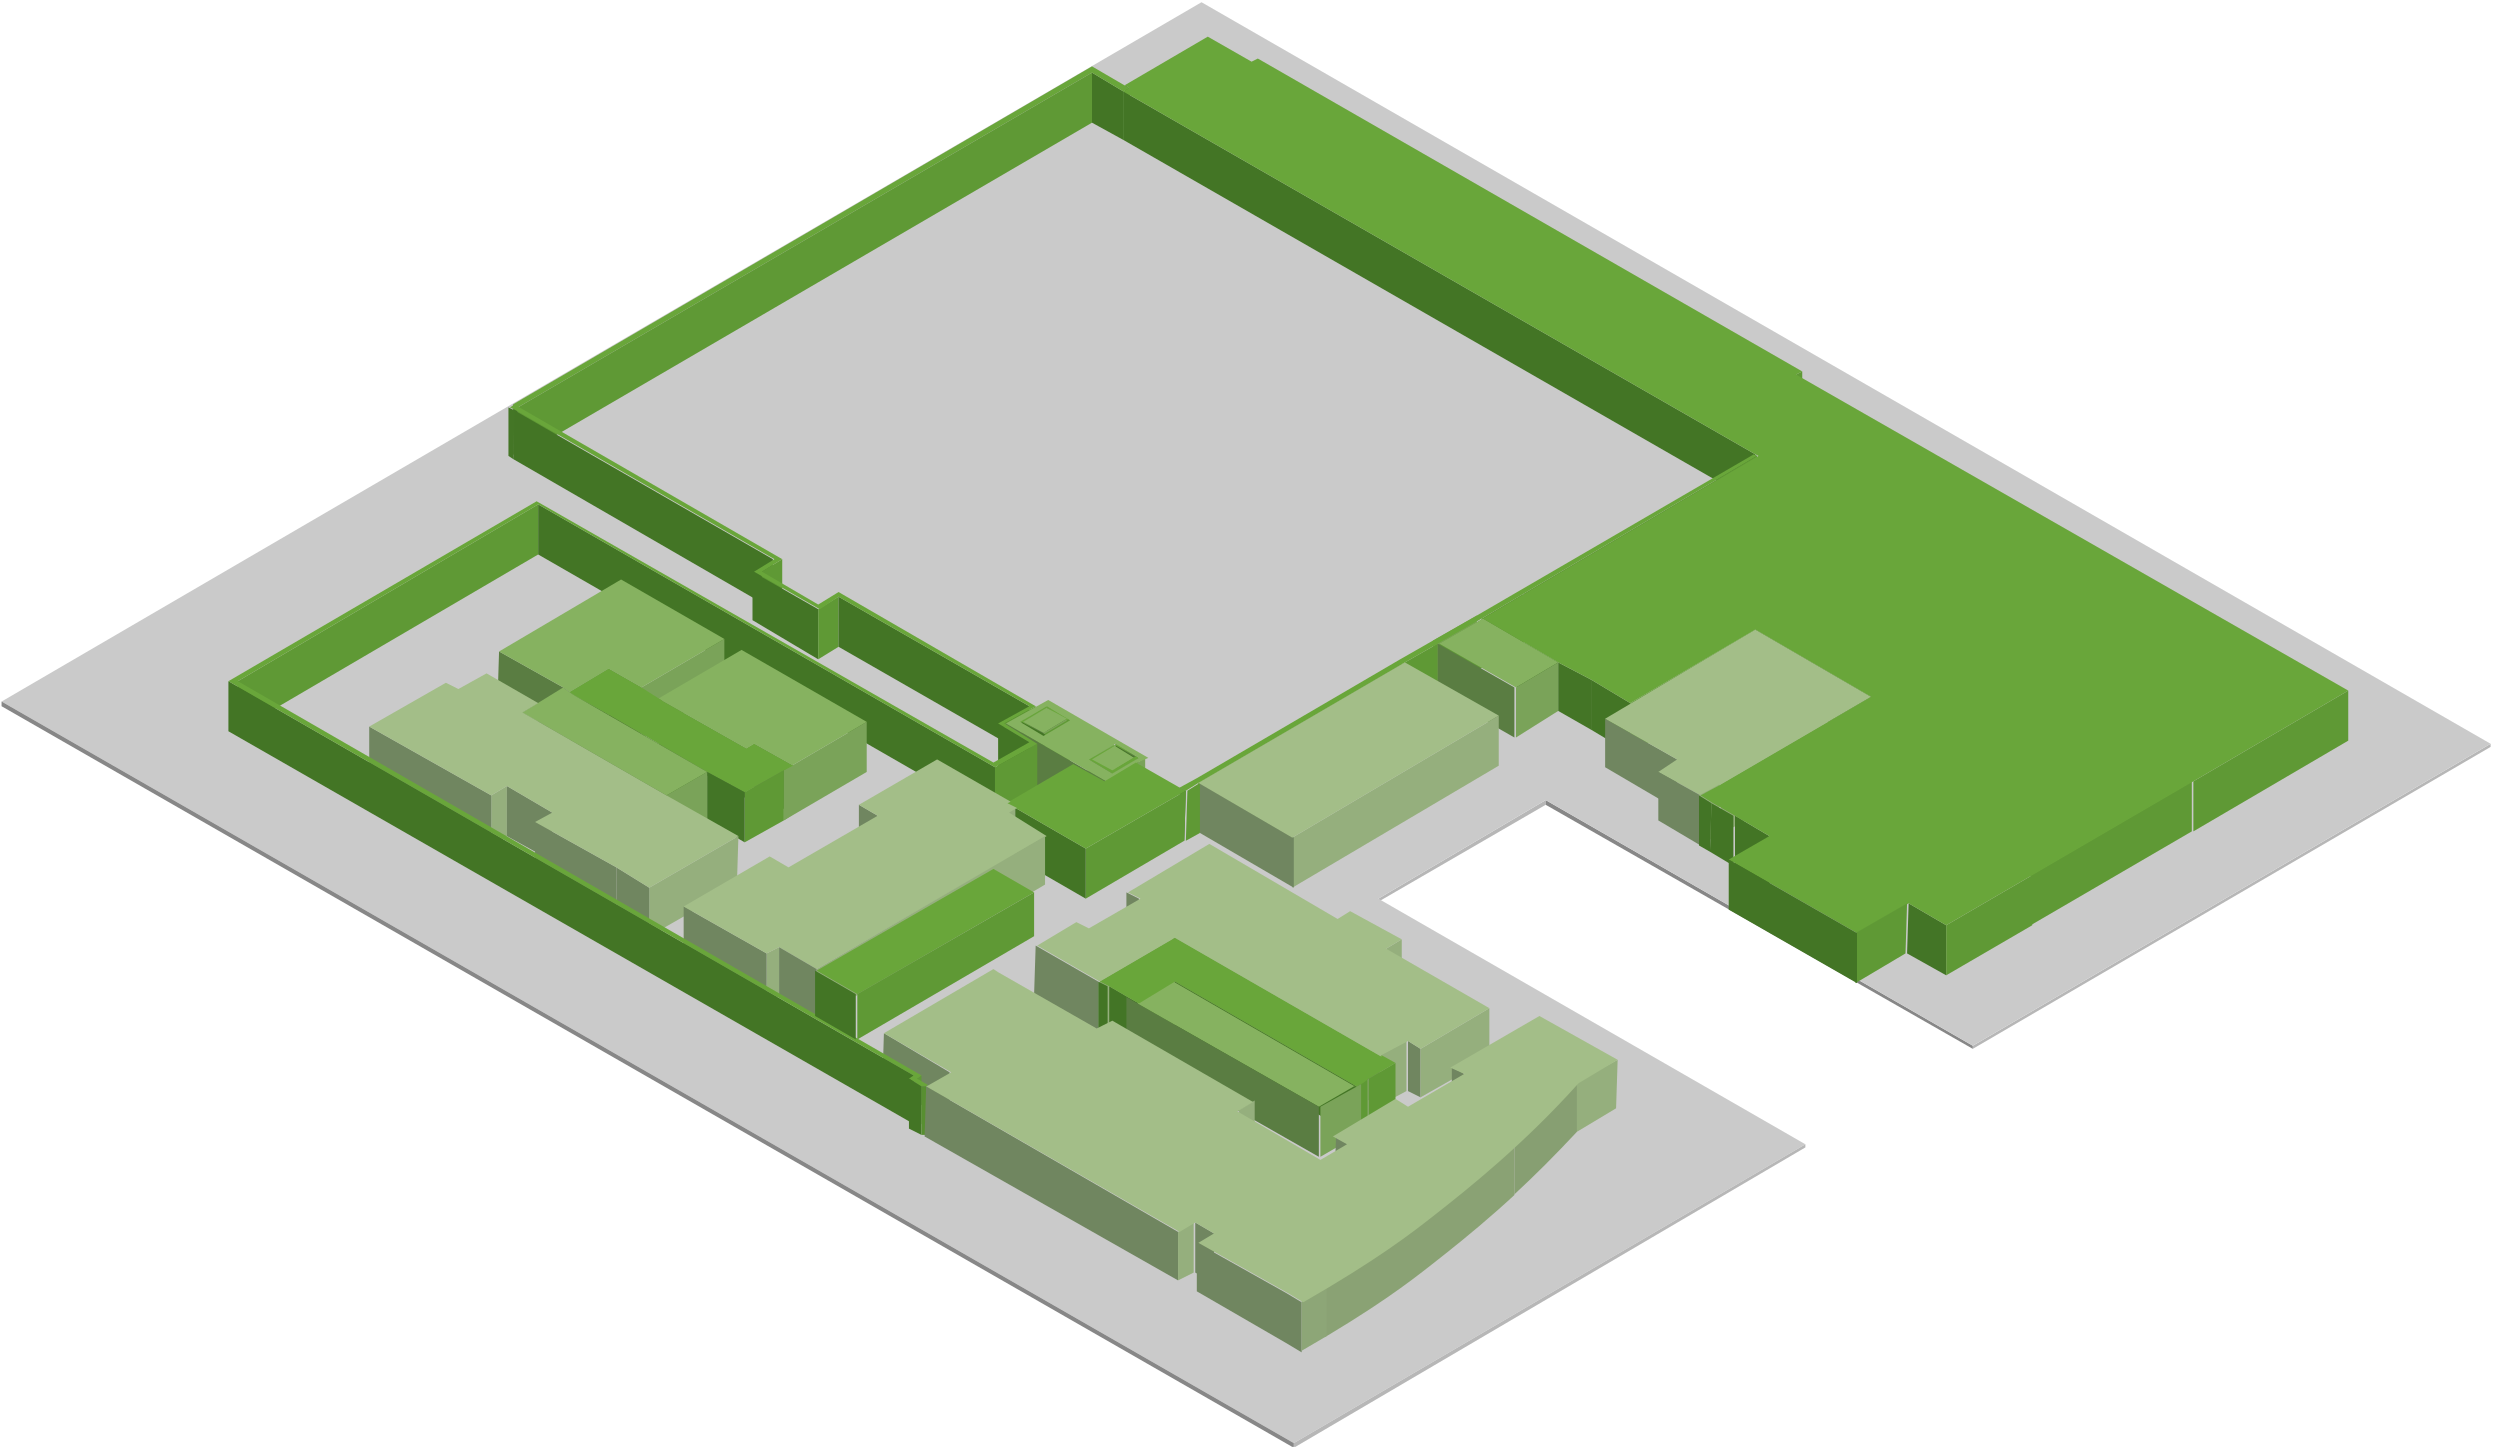 <?xml version="1.0" encoding="utf-8"?>
<!-- Generator: Adobe Illustrator 21.0.2, SVG Export Plug-In . SVG Version: 6.00 Build 0)  -->
<svg preserveAspectRatio="xMidYMid slice" width="800px" height="463px" version="1.1" id="Layer_1" xmlns="http://www.w3.org/2000/svg" xmlns:xlink="http://www.w3.org/1999/xlink" x="0px" y="0px"
	 viewBox="0 0 159.8 92.6" style="enable-background:new 0 0 159.8 92.6;" xml:space="preserve">
<style type="text/css">
	.st0{enable-background:new    ;}
	.st1{fill:#B7B7B7;}
	.st2{fill:#878787;}
	.st3{fill:#CACACA;}
	.st4{fill:#437525;}
	.st5{fill:#5F9935;}
	.st6{fill:#69A63A;}
	.st7{fill:#447626;}
	.st8{fill:#86B260;}
	.st9{fill:#5A7D42;}
	.st10{fill:#7AA359;}
	.st11{fill:#447526;}
	.st12{fill:#7AA358;}
	.st13{fill:#437526;}
	.st14{fill:#95AF7D;}
	.st15{fill:#708660;}
	.st16{fill:#A3BE88;}
	.st17{fill:#718660;}
	.st18{fill:#588F31;}
	.st19{clip-path:url(#SVGID_2_);enable-background:new    ;}
	.st20{fill:#879F72;}
	.st21{fill:#8AA274;}
	.st22{fill:#8DA677;}
</style>
<g class="st0">
	<path class="st1" d="M98.8,51.2v0.3l-10.7,6.2v-0.2L98.8,51.2z M159.2,47.6v0.2l-33.1,19.3v-0.2L159.2,47.6z"/>
	<path class="st2" d="M126.1,66.9v0.2L98.8,51.5v-0.3L126.1,66.9z"/>
	<path class="st3" d="M159.2,47.6l-33.1,19.3L98.8,51.2l-10.7,6.3l27.3,15.7L82.7,92.3L0.1,44.9L76.8,0.2L159.2,47.6z"/>
	<path class="st1" d="M115.4,73.2v0.2L82.7,92.6v-0.3L115.4,73.2z"/>
	<path class="st2" d="M82.7,92.3v0.3L0.1,45.2v-0.3L82.7,92.3z"/>
</g>
<g class="st0">
	<path class="st4" d="M72.2,5.7v3.1l-0.3-0.1V5.5L72.2,5.7z"/>
	<path class="st5" d="M72.2,5.7v3.1L71.8,9V5.9L72.2,5.7z"/>
	<path class="st4" d="M71.8,5.9V9l-2-1.1V4.7L71.8,5.9z"/>
	<path class="st5" d="M115.2,23.8v3.1l-0.4,0.2V24L115.2,23.8z"/>
	<path class="st6" d="M69.8,4.3l2.4,1.4l-0.4,0.2l-2-1.2L33.1,26.1l-0.3-0.2L69.8,4.3z"/>
	<path class="st4" d="M33.1,26.1v3.2l-0.3-0.2v-3.2L33.1,26.1z"/>
	<path class="st5" d="M69.8,4.7v3.2L33.1,29.3v-3.2L69.8,4.7z"/>
	<path class="st7" d="M32.9,26.3l-0.1,3.1l-0.3-0.2v-3.1L32.9,26.3z"/>
	<path class="st4" d="M112.2,29.1v3.1L71.8,9V5.9L112.2,29.1z M112.3,29.2v3.2l-0.2-0.2v-3.1L112.3,29.2z M49.4,35.8V39l-16.6-9.6
		l0.1-3.1L49.4,35.8z"/>
	<path class="st5" d="M50,35.8V39l-1.4,0.8l0.1-3.2L50,35.8z M112.3,29.2v3.2l-14.9,8.7V38L112.3,29.2z"/>
	<path class="st4" d="M52.3,39v3.2l-4.2-2.5v-3.1L52.3,39z"/>
	<path class="st5" d="M53.6,38.2v3.2l-1.3,0.8V39L53.6,38.2z M97.4,38v3.1l-2.7,1.6v-3.1L97.4,38z"/>
	<path class="st8" d="M94.3,39.4L94.3,39.4L91.6,41L94.3,39.4z"/>
	<path class="st9" d="M91.7,41v3.2V41z"/>
	<path class="st10" d="M94.4,39.4v3.2l-2.8,1.6V41L94.4,39.4z"/>
	<path class="st5" d="M94.8,39.6v3.1l-2.8,1.7v-3.2L94.8,39.6z"/>
	<path class="st4" d="M99.6,42.4v3.1l-4.8-2.8v-3.1L99.6,42.4z"/>
	<path class="st5" d="M91.9,41.2v3.2l-2.1,1.2v-3.2L91.9,41.2z"/>
	<path class="st11" d="M101.7,43.5v3.2l-2.1-1.2v-3.1L101.7,43.5z"/>
	<path class="st5" d="M34.4,32.3v3.2L15.1,46.8l0.1-3.2L34.4,32.3z"/>
	<path class="st8" d="M99.6,42.4L96.9,44L92,41.2l2.8-1.6L99.6,42.4z"/>
	<path class="st9" d="M96.8,44v3.2l-4.9-2.8v-3.2L96.8,44z"/>
	<path class="st10" d="M99.6,42.4v3.1l-2.7,1.7V44L99.6,42.4z"/>
	<path class="st4" d="M63.6,49.1v3.2L34.4,35.5v-3.2L63.6,49.1z"/>
	<path class="st10" d="M46.3,40.9v3.2L41,47.2V44L46.3,40.9z"/>
	<path class="st9" d="M41,44v3.2L38.9,46v-3.2L41,44z M36,44v3.2l-4.2-2.3l0.1-3.2L36,44z"/>
	<path class="st8" d="M46.3,40.9L41,44l-2.1-1.2l-2.5,1.5L36,44l-4.1-2.3l7.8-4.6L46.3,40.9z"/>
	<path class="st9" d="M36.4,44.3v3.2L36,47.2V44L36.4,44.3z"/>
	<path class="st12" d="M38.9,42.8V46l-2.5,1.5v-3.2L38.9,42.8z"/>
	<path class="st4" d="M119.6,44.6v3.2l-7.4-4.3v-3.2L119.6,44.6z"/>
	<path class="st13" d="M36.7,44.5v3.1l-0.3-0.1v-3.2L36.7,44.5z"/>
	<path class="st5" d="M112.2,40.3v3.2l-8,4.7V45L112.2,40.3z"/>
	<path class="st4" d="M104.2,45v3.2l-2.5-1.5v-3.2L104.2,45z"/>
	<path class="st9" d="M42.4,44.9V48l-0.3-0.2v-3.1L42.4,44.9z"/>
	<path class="st4" d="M65.8,45.2v3.2l-12.2-7v-3.2L65.8,45.2z"/>
	<path class="st13" d="M38.5,45.5v3.2l-1.8-1.1v-3.1L38.5,45.5z"/>
	<path class="st14" d="M34.4,45v3.1l-1,0.6v-3.1L34.4,45z"/>
	<path class="st9" d="M68.4,46v3.2l-1.5-0.9v-3.2L68.4,46z"/>
	<path class="st4" d="M68.2,46v3.2l-1.3-0.8v-3.1L68.2,46z"/>
	<path class="st5" d="M66.2,45.2v3.1l-2,1.2v-3.2L66.2,45.2z"/>
	<path class="st10" d="M66.9,45.1v3.2l-1.7,1v-3.1L66.9,45.1z"/>
	<path class="st5" d="M66.9,45.3v3.1l-1.5,0.9v-3.1L66.9,45.3z"/>
	<path class="st9" d="M66.8,46.9v3.2l-1.3-0.8v-3.1L66.8,46.9z"/>
	<path class="st10" d="M68.2,46v3.2l-1.5,0.9v-3.2L68.2,46z"/>
	<path class="st6" d="M68.4,46l-1.7,1l-1.5-0.8l1.7-1L68.4,46z M65.4,46.2l1.3,0.8l1.5-0.9l-1.3-0.8L65.4,46.2"/>
	<path class="st8" d="M66.9,45.3l1.3,0.7l-1.5,0.9l-1.3-0.7L66.9,45.3z"/>
	<path class="st5" d="M68.4,46v3.2l-1.7,1V47L68.4,46z"/>
	<path class="st4" d="M66.8,47v3.2l-1.5-0.9v-3.1L66.8,47z"/>
	<path class="st9" d="M72.8,48.5v3.2l-1.5-0.9v-3.2L72.8,48.5z"/>
	<path class="st10" d="M71.2,47.6v3.2l-1.8,1l0.1-3.2L71.2,47.6z"/>
	<path class="st5" d="M71.2,47.7v3.2l-1.5,0.9v-3.2L71.2,47.7z"/>
	<path class="st9" d="M71.1,49.4v3.2l-1.3-0.8v-3.2L71.1,49.4z"/>
	<path class="st4" d="M72.6,48.5v3.2l-1.3-0.8v-3.2L72.6,48.5z"/>
	<path class="st10" d="M72.6,48.5v3.2l-1.5,0.9v-3.2L72.6,48.5z"/>
	<path class="st11" d="M71.1,49.5v3.2l-1.6-0.9l0.1-3.2L71.1,49.5z"/>
	<path class="st9" d="M70.7,50v3.2l-6.4-3.7v-3.2L70.7,50z"/>
	<path class="st4" d="M65.8,47.5v3.2l-2-1.2v-3.2L65.8,47.5z"/>
	<path class="st9" d="M47.7,47.9v3.2L42.4,48v-3.1L47.7,47.9z"/>
	<path class="st12" d="M48.2,47.6v3.1l-0.5,0.4v-3.2L48.2,47.6z"/>
	<path class="st15" d="M107.2,48.6v3.2l-4.6-2.7V46L107.2,48.6z"/>
	<path class="st5" d="M72.8,48.5v3.2l-1.7,1v-3.2L72.8,48.5z"/>
	<path class="st10" d="M73.2,48.5v3.2L72.7,52v-3.2L73.2,48.5z"/>
	<path class="st9" d="M50.7,49v3.1l-2.5-1.4v-3.1L50.7,49z"/>
	<path class="st5" d="M66.3,47.6v3.1l-2.7,1.6v-3.2L66.3,47.6z M50.7,49v3.1l-0.6,0.4v-3.2L50.7,49z"/>
	<path class="st10" d="M55.4,46.2v3.2l-5.3,3.1v-3.2L55.4,46.2z"/>
	<path class="st8" d="M55.4,46.2l-5.3,3.1l0.6-0.3l-2.5-1.4l-0.5,0.3l-5.3-3l-0.3-0.2l5.3-3.1L55.4,46.2z M71.2,47.7l1.3,0.8
		l-1.5,0.9l-1.3-0.8L71.2,47.7z"/>
	<path class="st4" d="M45.2,49.4v3.1l-6.7-3.8v-3.2L45.2,49.4z"/>
	<path class="st6" d="M72.8,48.5l-1.7,1l-1.5-0.9l1.8-1C71.4,47.6,72.8,48.5,72.8,48.5z M69.8,48.6l1.3,0.7l1.5-0.9l-1.3-0.7
		L69.8,48.6"/>
	<path class="st14" d="M89.6,42.2v3.2l-13,7.6v-3.2L89.6,42.2z"/>
	<path class="st5" d="M150.1,44.2v3.2l-9.9,5.8V50L150.1,44.2z"/>
	<path class="st8" d="M72.7,48.8l-2,1.2l-6.4-3.7l2.7-1.5l6.4,3.7L72.7,48.8z M69.6,48.6l1.5,0.9l1.7-1l-1.5-0.9L69.6,48.6
		 M65.2,46.2l1.5,0.9l1.7-1l-1.5-0.9L65.2,46.2"/>
	<path class="st10" d="M72.7,48.8V52l-2,1.2V50L72.7,48.8z"/>
	<path class="st14" d="M119.6,44.6v3.2l-9.6,5.6v-3.2L119.6,44.6z"/>
	<path class="st5" d="M89.8,42.4v3.2l-13.2,7.7v-3.2L89.8,42.4z M76.7,50.1v3.2l-0.9,0.5l0.1-3.2L76.7,50.1z"/>
	<path class="st6" d="M112.3,29.2L97.4,38l-2.7,1.6l-2.8,1.6l-2.1,1.2l-13.2,7.7l-0.8,0.5l-0.4-0.2l1.1-0.6l13-7.6l2.1-1.2l2.8-1.6
		l17.7-10.3L112.3,29.2z"/>
	<path class="st7" d="M75.8,50.6l-0.1,3.2l-0.3-0.2v-3.2L75.8,50.6z"/>
	<path class="st5" d="M50.1,49.3v3.2l-2.5,1.4v-3.2L50.1,49.3z"/>
	<path class="st6" d="M50.7,49l-0.6,0.3l-2.5,1.4l-2.4-1.3l-6.7-3.9l-1.8-1l-0.3-0.2l2.5-1.5L41,44l1.1,0.7l0.3,0.2l5.3,3l0.5-0.3
		L50.7,49z"/>
	<path class="st13" d="M47.6,50.7v3.2l-2.4-1.4v-3.1L47.6,50.7z"/>
	<path class="st16" d="M119.6,44.6l-9.6,5.6l-1.3,0.7l-2.7-1.5l1.2-0.8l-4.6-2.6l9.6-5.7L119.6,44.6z"/>
	<path class="st15" d="M108.7,50.9v3.2l-2.7-1.6v-3.1L108.7,50.9z"/>
	<path class="st14" d="M109.9,50.2v3.2l-1.3,0.7v-3.2L109.9,50.2z"/>
	<path class="st10" d="M45.2,49.4v3.1L42.6,54v-3.1L45.2,49.4z"/>
	<path class="st9" d="M42.6,50.9V54l-9.2-5.3v-3.1L42.6,50.9z"/>
	<path class="st8" d="M45.2,49.4l-2.6,1.5l-9.2-5.3L36,44l0.4,0.3l0.3,0.2L45.2,49.4z"/>
	<path class="st14" d="M32.4,50.3v3.2l-1,0.6v-3.2L32.4,50.3z"/>
	<path class="st15" d="M31.4,50.9v3.2l-7.8-4.4v-3.2L31.4,50.9z"/>
	<path class="st13" d="M109.4,51.4l-0.1,3.1l-0.7-0.4v-3.2L109.4,51.4z"/>
	<path class="st14" d="M64.6,51.3v3.1l-0.2,0.2v-3.2L64.6,51.3z"/>
	<path class="st4" d="M64.9,51.7v3.2l-0.6-0.3v-3.2L64.9,51.7z"/>
	<path class="st15" d="M35.3,52v3.1l-2.9-1.6v-3.2L35.3,52z"/>
	<path class="st14" d="M64.9,51.7v3.2l-0.6,0.3l0.1-3.2L64.9,51.7z"/>
	<path class="st4" d="M110.8,52.2v3.2l-1.5-0.9l0.1-3.1L110.8,52.2z"/>
	<path class="st15" d="M56.1,52.2v3.1l-1.2-0.6v-3.2L56.1,52.2z"/>
	<path class="st4" d="M113.1,53.5v3.1l-2.2-1.2v-3.2L113.1,53.5z"/>
	<path class="st14" d="M95.8,45.8V49l-13.2,7.8v-3.2L95.8,45.8z"/>
	<path class="st15" d="M82.7,53.6v3.2l-6-3.5v-3.2L82.7,53.6z"/>
	<path class="st16" d="M95.8,45.8l-13.2,7.8l-6-3.5l13.2-7.7L95.8,45.8z"/>
	<path class="st5" d="M75.8,50.6l-0.1,3.2l-6.3,3.7v-3.2L75.8,50.6z"/>
	<path class="st4" d="M69.4,54.3v3.2l-4.5-2.6v-3.2L69.4,54.3z"/>
	<path class="st6" d="M75.8,50.6l-6.4,3.7l-4.5-2.6l-0.6-0.3l0.2-0.1l4.1-2.4l2,1.1l2-1.2l2.8,1.6L75.8,50.6z"/>
	<path class="st15" d="M39.4,55.5v3.2l-5.2-3v-3.1L39.4,55.5z"/>
	<path class="st5" d="M140.1,50v3.2l-10.3,6V56L140.1,50z"/>
	<path class="st14" d="M47.2,53.5l-0.1,3.2l-5.6,3.2v-3.1L47.2,53.5z"/>
	<path class="st15" d="M41.5,56.8v3.1l-2.1-1.2v-3.2L41.5,56.8z"/>
	<path class="st16" d="M34.4,45l-1,0.6l9.2,5.3l4.6,2.6l-5.7,3.3l-2.1-1.3l-5.2-2.9l1.1-0.6l-2.9-1.7l-1,0.6l-7.8-4.4l4.9-2.8
		l0.8,0.4l1.8-1L34.4,45z"/>
	<path class="st17" d="M72.8,57.5v3.2L72,60.2v-3.1L72.8,57.5z"/>
	<path class="st13" d="M124.4,59.2v3.2l-2.5-1.4l0.1-3.2L124.4,59.2z"/>
	<path class="st5" d="M129.9,56v3.2l-5.5,3.2v-3.2L129.9,56z"/>
	<path class="st6" d="M115.2,23.8l-0.4,0.2l35.3,20.2l-9.9,5.8l-10.3,6l-5.5,3.2l-2.4-1.4l-3.3,1.9l-8.2-4.7l2.6-1.5l-2.2-1.3
		l-1.4-0.8l-0.8-0.5l1.3-0.7l9.6-5.6l-7.4-4.3l-8,4.7l-2.5-1.5l-2.1-1.1l-4.8-2.8l2.7-1.6l14.9-8.8l-0.2-0.1L71.8,5.9l0.4-0.2
		l-0.3-0.2l5.3-3.1L80,4l0.4-0.2L115.2,23.8z"/>
	<path class="st5" d="M121.9,57.8l-0.1,3.2l-3.2,1.9v-3.2L121.9,57.8z"/>
	<path class="st4" d="M118.7,59.7v3.2l-8.2-4.7V55L118.7,59.7z"/>
	<path class="st14" d="M89.6,60.1v3.2l-1,0.6v-3.2L89.6,60.1z M49.8,60.6v3.1L49,64.2V61L49.8,60.6z"/>
	<path class="st15" d="M49,61v3.2l-5.3-3V58L49,61z"/>
	<path class="st16" d="M64.6,51.3l-0.2,0.1l0.6,0.3L64.5,52l2.4,1.5L52.2,62l-2.4-1.4L49,61l-5.3-3l5.5-3.2l1.2,0.7l5.7-3.3
		l-1.2-0.7l5-2.9L64.6,51.3z"/>
	<path class="st14" d="M66.8,53.5v3.1l-14.6,8.6V62L66.8,53.5z"/>
	<path class="st15" d="M52.2,62v3.2l-2.4-1.5v-3.1L52.2,62z"/>
	<path class="st14" d="M75.1,60v3.2l-4.8,2.7v-3.1L75.1,60z"/>
	<path class="st15" d="M70.2,62.8v3.1l-4.1-2.3l0.1-3.1L70.2,62.8z"/>
	<path class="st4" d="M70.8,63.1v3.2l-0.6-0.4v-3.1L70.8,63.1z"/>
	<path class="st13" d="M72.1,63.8V67l-1.2-0.7v-3.2L72.1,63.8z M72.8,64.2v3.1L72.1,67v-3.2L72.8,64.2z"/>
	<path class="st15" d="M88.2,67.6v3.2l-13.2-7.6V60L88.2,67.6z"/>
	<path class="st5" d="M75.1,62.8V66l-2.3,1.3v-3.1L75.1,62.8z"/>
	<path class="st15" d="M90.8,67.1v3.1l-0.8-0.4v-3.2L90.8,67.1z"/>
	<path class="st14" d="M95.2,64.5v3.2l-4.4,2.5v-3.1L95.2,64.5z M89.9,66.6v3.2l-1.7,0.9v-3.2L89.9,66.6z"/>
	<path class="st16" d="M89.6,60.1l-1,0.6l6.6,3.8l-4.4,2.6l-0.8-0.5l-1.7,0.9v0.1L75.1,60l-4.8,2.8l-4-2.3l2.5-1.5l0.8,0.4l3.3-1.9
		l-0.8-0.4l5.2-3.1l8.2,4.8l0.8-0.5L89.6,60.1z"/>
	<path class="st14" d="M88.2,67.5v3.3v-3.2V67.5z"/>
	<path class="st15" d="M60.7,68.6v3.1l-4.3-2.4l0.1-3.2L60.7,68.6z M93.6,68.7v3.2l-0.8-0.5v-3.1L93.6,68.7z"/>
	<path class="st4" d="M58.4,68.8v3.1L14.6,46.8v-3.2L58.4,68.8z"/>
	<path class="st5" d="M89.2,68v3.2l-1.7,1V69L89.2,68z M58.9,68.8v3.1l-0.3,0.2V69L58.9,68.8z"/>
	<path class="st14" d="M103.4,67.8l-0.1,3.1l-2.5,1.5v-3.2L103.4,67.8z"/>
	<path class="st4" d="M86.7,69.5v3.2L75.1,66v-3.2L86.7,69.5z"/>
	<path class="st8" d="M87.4,69l-3.1,1.8l-12.3-7l0.7,0.4l2.3-1.4l11.6,6.7l0.4-0.2L87.4,69z"/>
	<path class="st5" d="M87.1,69.3v3.1l-0.4,0.3v-3.2L87.1,69.3z"/>
	<path class="st10" d="M87.1,69.3L87.1,69.3l-2.7,1.5V74l3.1-1.8V69L87.1,69.3z"/>
	<path class="st5" d="M87.4,69v3.2L87,72.4v-3.1L87.4,69z"/>
	<path class="st6" d="M89.2,68l-1.7,1l-0.4,0.3l-0.4,0.2l-11.6-6.7l-2.3,1.4l-0.7-0.4l-1.2-0.7l-0.6-0.3l4.8-2.8l13.2,7.6v-0.1
		L89.2,68z"/>
	<path class="st5" d="M59.3,69.4v3.2h-0.1L59.3,69.4L59.3,69.4z"/>
	<path class="st6" d="M66.2,45.2l-2,1.1l2.1,1.3l-2.7,1.5L34.4,32.3L15.2,43.6l43.7,25.2L58.6,69l0.7,0.4l-0.1,0.1h-0.3L58.1,69
		l0.3-0.2L14.6,43.6l19.7-11.5l29.2,16.7l2.3-1.3l-2-1.2l2-1.1l-12.2-7L52.4,39l-4.2-2.4l1.3-0.8l-16.5-9.5l-0.4-0.2l0.3-0.2
		l0.3,0.2L50,35.8l-1.3,0.8l3.6,2.1l1.3-0.8L66.2,45.2z"/>
	<path class="st4" d="M58.9,69.5v3.1l-0.8-0.4V69L58.9,69.5z"/>
	<path class="st18" d="M59.2,69.5v3.1h-0.3v-3.1H59.2z"/>
	<path class="st9" d="M84.3,70.8V74L72,67v-3.2L84.3,70.8z"/>
	<path class="st14" d="M80.2,70.4v3.2l-1,0.6V71L80.2,70.4z"/>
	<path class="st15" d="M86.2,73.1v3.2l-0.9-0.5l0.1-3.2L86.2,73.1z M75.3,78.8v3.1l-16.2-9.2l0.1-3.2L75.3,78.8z"/>
	<path class="st14" d="M76.3,78.2v3.2l-1,0.5v-3.1L76.3,78.2z"/>
	<path class="st15" d="M77.6,78.9v3.2l-1.2-0.7v-3.2L77.6,78.9z M82.2,82.7v3.2l-5.7-3.3v-3.1L82.2,82.7z M83.2,83.3v3.2l-1-0.6
		v-3.2L83.2,83.3z"/>
	<g class="st0">
		<g>
			<defs>
				<path id="SVGID_1_" d="M100.8,69.2v3.2c-3.5,3.9-7,6.7-9.3,8.5c-1.4,1.1-3.6,2.8-8.3,5.5v-3.2c4.7-2.8,6.9-4.5,8.3-5.5
					C93.9,75.9,97.3,73.2,100.8,69.2z"/>
			</defs>
			<clipPath id="SVGID_2_">
				<use xlink:href="#SVGID_1_"  style="overflow:visible;"/>
			</clipPath>
			<g class="st19">
				<path class="st20" d="M100.8,69.2v3.2c-1.4,1.5-2.7,2.8-4,4v-3.2C98.2,72.1,99.5,70.8,100.8,69.2"/>
				<path class="st21" d="M96.8,73.3v3.2c-2,1.9-3.9,3.4-5.4,4.5c-1.2,1-3.1,2.4-6.7,4.6v-3.2c3.7-2.2,5.5-3.6,6.7-4.6
					C92.9,76.6,94.8,75.2,96.8,73.3"/>
				<path class="st22" d="M84.8,82.3v3.2c-0.5,0.3-1,0.6-1.6,0.9v-3.2C83.8,83,84.3,82.6,84.8,82.3"/>
			</g>
		</g>
	</g>
	<path class="st16" d="M103.4,67.8l-2.5,1.5c-3.5,3.9-7,6.7-9.3,8.5c-1.4,1.1-3.6,2.8-8.3,5.5l-1-0.6l-5.7-3.2l1-0.6l-1.2-0.7
		l-1,0.6l-16.2-9.3l0.2-0.1l1.4-0.8l-4.3-2.5l7-4.1l0.3,0.2l6.3,3.6l0.4-0.2l0.6-0.3l9,5.2l-1,0.6l5.3,3.1l1.7-1l-0.9-0.5l4-2.4
		l0.8,0.5l3.6-2.1l-0.9-0.4l5.7-3.3L103.4,67.8L103.4,67.8z"/>
</g>
<g class="st0">
	<path class="st6" d="M66.1,57.1l-11.3,6.5l-2.6-1.5l11.3-6.5L66.1,57.1z"/>
	<path class="st5" d="M66.1,57.1v2.8l-11.3,6.6v-2.9L66.1,57.1z"/>
	<path class="st4" d="M54.7,63.6v2.9L52.1,65v-2.9L54.7,63.6z"/>
</g>
</svg>
